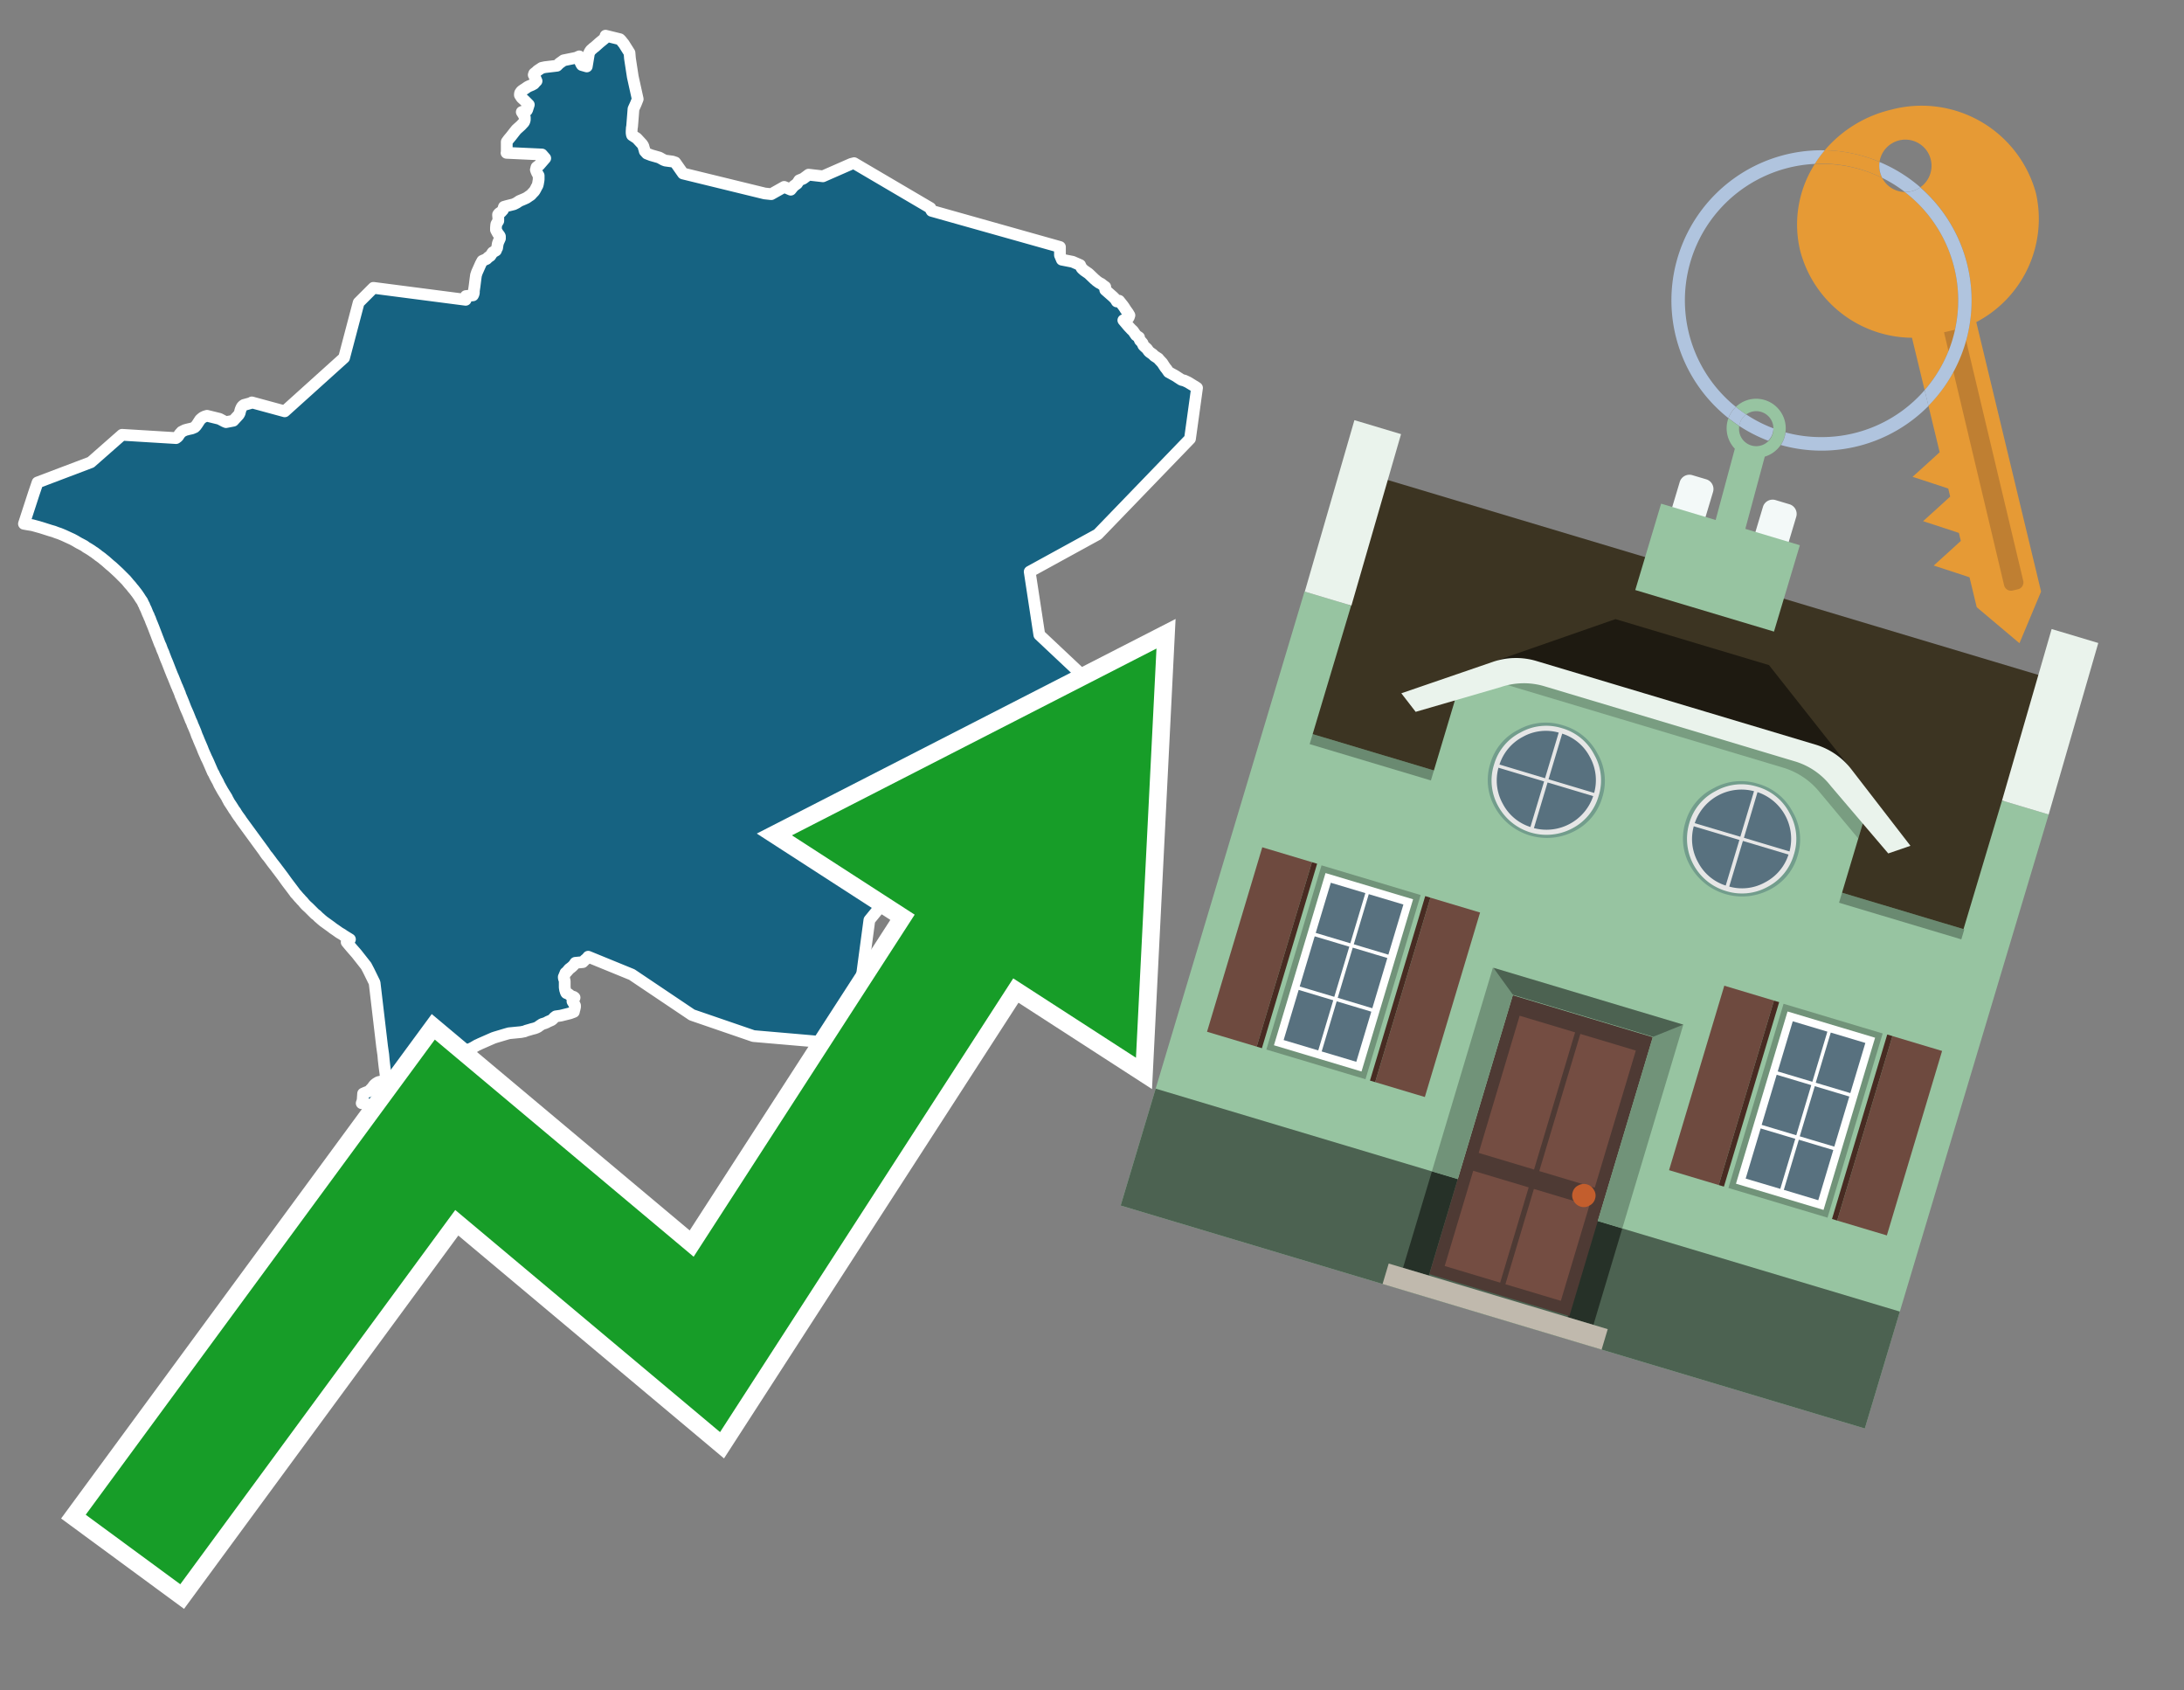 <svg id="Text" xmlns="http://www.w3.org/2000/svg" width="93.05" height="72" viewBox="0 0 93.05 72"><rect x="0" y="0" width="93.05" height="72" fill="#808080" stroke="none"/><polygon points="1.44,21.02 1.6,20.55 3.87,19.69 5.2,18.52 7.5,18.66 7.58,18.6 7.6,18.57 7.65,18.49 7.74,18.39 7.88,18.32 8.03,18.28 8.17,18.25 8.29,18.2 8.32,18.17 8.35,18.14 8.37,18.11 8.4,18.07 8.53,17.87 8.6,17.81 8.64,17.78 8.72,17.74 8.82,17.71 9.35,17.84 9.56,17.95 9.63,17.98 9.94,17.92 10.17,17.67 10.21,17.6 10.24,17.48 10.25,17.45 10.26,17.42 10.28,17.38 10.29,17.35 10.32,17.31 10.35,17.28 10.39,17.25 10.5,17.22 10.68,17.17 10.73,17.14 12.13,17.52 14.66,15.24 15.28,12.89 15.91,12.26 19.84,12.77 19.85,12.61 20.15,12.58 20.17,12.54 20.18,12.51 20.19,12.47 20.19,12.38 20.2,12.32 20.22,12.18 20.26,11.86 20.28,11.72 20.29,11.69 20.32,11.6 20.48,11.24 20.55,11.11 20.73,11.03 20.8,10.96 20.89,10.9 20.97,10.78 20.99,10.75 21.13,10.67 21.15,10.61 21.18,10.56 21.19,10.49 21.2,10.43 21.21,10.37 21.24,10.29 21.3,10.16 21.3,10.12 21.3,10.07 21.28,10.03 21.21,9.94 21.15,9.83 21.13,9.79 21.13,9.74 21.13,9.7 21.14,9.59 21.15,9.54 21.23,9.41 21.23,9.31 21.23,9.28 21.22,9.17 21.22,9.14 21.24,9.11 21.28,9.07 21.34,9.04 21.43,8.94 21.47,8.81 21.61,8.77 21.73,8.74 21.89,8.7 22.01,8.64 22.13,8.56 22.32,8.48 22.43,8.43 22.56,8.34 22.61,8.31 22.7,8.21 22.75,8.16 22.78,8.12 22.82,8.05 22.85,7.99 22.9,7.9 22.91,7.87 22.93,7.78 22.93,7.75 22.94,7.72 22.95,7.64 22.95,7.57 22.95,7.54 22.95,7.48 22.88,7.36 22.87,7.33 22.85,7.29 22.84,7.26 22.83,7.23 22.84,7.2 22.85,7.15 22.86,7.12 22.9,7.09 22.97,7.04 23.23,6.74 23.09,6.58 21.58,6.51 21.59,6.47 21.59,6.19 21.59,6.09 21.59,6.04 21.67,5.93 21.73,5.86 21.78,5.8 21.92,5.62 22,5.52 22.2,5.34 22.32,5.21 22.34,5.17 22.35,5.14 22.36,5.1 22.36,5.07 22.36,5 22.33,4.94 22.3,4.88 22.23,4.77 22.32,4.74 22.44,4.71 22.46,4.68 22.53,4.46 22.34,4.27 22.22,4.16 22.17,4.08 22.15,4.05 22.15,4.01 22.16,3.96 22.2,3.9 22.23,3.87 22.3,3.82 22.38,3.77 22.42,3.74 22.48,3.7 22.54,3.67 22.66,3.62 22.75,3.57 22.81,3.5 22.86,3.45 22.8,3.31 22.76,3.23 22.74,3.19 22.76,3.13 22.85,3.06 22.9,3.01 22.96,2.97 23.08,2.89 23.22,2.86 23.73,2.8 23.83,2.7 23.97,2.6 24.01,2.57 24.55,2.46 24.68,2.4 24.71,2.43 24.7,2.53 24.72,2.63 24.73,2.66 24.77,2.74 24.79,2.77 25,2.83 25.08,2.35 25.09,2.28 25.13,2.2 25.15,2.17 25.18,2.13 25.24,2.08 25.27,2.05 25.35,1.99 25.54,1.82 25.76,1.64 25.8,1.52 26.41,1.67 26.46,1.72 26.58,1.87 26.82,2.25 26.84,2.49 26.96,3.27 27.17,4.22 27.13,4.32 27.11,4.37 27.09,4.42 26.99,4.64 26.93,5.4 26.92,5.43 26.91,5.59 26.91,5.66 26.92,5.73 26.93,5.76 27.13,5.89 27.36,6.14 27.41,6.22 27.43,6.3 27.45,6.36 27.47,6.44 27.56,6.54 27.74,6.61 28.09,6.71 28.27,6.81 28.35,6.84 28.65,6.88 28.77,6.92 29.1,7.39 32.58,8.24 32.86,8.27 33.41,7.96 33.69,8.08 33.81,7.93 33.96,7.82 34.05,7.68 34.22,7.61 34.45,7.44 35.06,7.51 36.2,7.01 36.27,6.98 36.39,6.95 39.64,8.86 39.64,8.89 39.69,8.98 45.16,10.52 45.16,10.87 45.24,11.06 45.7,11.15 45.79,11.19 46.02,11.29 46.03,11.32 46.09,11.43 46.19,11.52 46.35,11.63 46.39,11.66 46.63,11.89 46.68,11.93 46.71,11.96 46.78,12.01 46.82,12.04 46.92,12.09 46.98,12.14 47.09,12.22 47.09,12.35 47.42,12.64 47.47,12.69 47.52,12.74 47.58,12.84 47.68,12.81 47.84,13.01 47.89,13.08 47.96,13.19 48.06,13.33 48.12,13.43 48.1,13.49 48.09,13.52 48.06,13.56 48,13.59 47.86,13.64 48.07,13.89 48.22,14.05 48.26,14.08 48.29,14.12 48.4,14.28 48.53,14.37 48.53,14.41 48.57,14.5 48.61,14.54 48.68,14.62 48.7,14.69 48.72,14.72 48.75,14.75 48.87,14.86 48.94,14.96 48.97,14.99 49.01,15.02 49.11,15.09 49.18,15.16 49.35,15.27 49.38,15.31 49.52,15.46 49.59,15.57 49.65,15.66 49.7,15.72 49.79,15.85 50.08,16.01 50.34,16.18 50.46,16.21 50.61,16.28 50.94,16.48 51,16.52 50.7,18.69 46.77,22.76 43.87,24.35 44.28,27.04 46.63,29.25 47.32,31.81 42.77,34.22 39.8,35.81 37.04,39.19 36.35,44.33 35.34,44.41 32.1,44.13 29.48,43.23 26.92,41.51 25.06,40.75 25.03,40.79 25,40.82 24.97,40.85 24.93,40.88 24.9,40.91 24.86,40.95 24.83,40.98 24.51,41.01 24.49,41.04 24.47,41.07 24.45,41.1 24.38,41.17 24.32,41.22 24.28,41.25 24.24,41.28 24.21,41.32 24.14,41.4 24.09,41.44 24.08,41.47 24.05,41.54 24.04,41.57 24.02,41.61 24.02,41.64 24.03,41.69 24.05,41.74 24.06,41.8 24.06,41.89 24.06,41.95 24.06,41.98 24.06,42.02 24.06,42.06 24.07,42.11 24.07,42.14 24.08,42.17 24.11,42.27 24.13,42.3 24.21,42.33 24.25,42.36 24.3,42.4 24.34,42.43 24.44,42.46 24.48,42.49 24.47,42.52 24.42,42.56 24.4,42.59 24.39,42.62 24.39,42.65 24.42,42.7 24.45,42.75 24.48,42.79 24.5,42.83 24.5,42.87 24.5,42.9 24.49,42.93 24.48,42.98 24.47,43.01 24.46,43.05 24.45,43.1 24.29,43.16 24.13,43.2 23.89,43.26 23.68,43.29 23.64,43.32 23.6,43.35 23.58,43.38 23.54,43.42 23.5,43.45 23.41,43.49 23.34,43.52 23.29,43.55 23.22,43.58 23.09,43.62 23.05,43.65 23,43.68 22.92,43.74 22.86,43.77 22.78,43.8 22.66,43.83 22.56,43.86 22.42,43.9 22.35,43.93 22.2,43.96 21.69,44.01 21.58,44.04 21.11,44.18 21.02,44.21 20.86,44.28 20.45,44.46 20.39,44.49 20.32,44.52 20.27,44.55 20.15,44.62 20.07,44.66 20,44.69 19.96,44.72 20.07,47.36 19.01,50.5 18.55,50.26 15.52,46.94 15.41,46.99 15.45,46.87 15.47,46.58 15.56,46.54 15.69,46.49 15.75,46.45 15.79,46.4 15.86,46.33 15.88,46.3 15.91,46.26 15.94,46.22 15.97,46.19 16.02,46.15 16.07,46.12 16.12,46.09 16.45,46.02 16.42,45.71 16.4,45.57 16.38,45.42 16.35,45.16 16.33,44.93 16.31,44.79 16.28,44.58 15.96,41.86 15.71,41.35 15.6,41.14 15.19,40.62 14.98,40.38 14.82,40.19 14.77,40.13 14.87,40.05 14.91,40.01 14.78,39.93 14.65,39.85 14.58,39.8 14.46,39.73 14.29,39.61 14.2,39.55 14.11,39.48 13.86,39.3 13.79,39.25 13.67,39.15 13.64,39.12 13.59,39.08 13.48,38.97 13.43,38.94 13.35,38.86 13.27,38.78 13.16,38.67 13.05,38.57 13.02,38.54 12.94,38.45 12.91,38.41 12.87,38.37 12.84,38.34 12.79,38.28 12.75,38.24 12.68,38.16 12.63,38.1 12.58,38.05 12.56,38.02 12.54,37.99 12.45,37.87 12.42,37.83 12.23,37.58 12.1,37.4 12.08,37.37 11.87,37.09 11.8,37 11.78,36.97 11.6,36.74 11.52,36.63 11.4,36.47 11.37,36.44 11.29,36.33 11.26,36.28 10.96,35.87 10.28,34.94 10.25,34.89 10.14,34.74 10.06,34.62 10.04,34.58 10.01,34.54 9.98,34.5 9.96,34.47 9.93,34.42 9.86,34.31 9.76,34.16 9.73,34.1 9.68,34.01 9.67,33.98 9.49,33.69 9.35,33.44 9.33,33.4 9.29,33.31 9.17,33.09 9.15,33.05 9.1,32.94 9.07,32.9 8.91,32.53 8.88,32.46 8.81,32.31 8.79,32.28 8.78,32.25 8.75,32.18 8.71,32.09 8.67,32 8.65,31.95 8.62,31.87 8.56,31.73 8.47,31.52 8.44,31.44 8.39,31.33 8.33,31.16 8.25,30.97 8.2,30.86 8.19,30.82 8.15,30.73 8.12,30.67 8.11,30.64 8.01,30.39 7.93,30.21 7.9,30.14 7.82,29.93 7.73,29.71 7.69,29.62 7.68,29.59 7.67,29.55 7.62,29.43 7.61,29.4 7.58,29.34 7.56,29.28 7.53,29.22 7.49,29.12 7.45,29.02 7.37,28.82 7.35,28.78 7.25,28.53 7.13,28.22 7.07,28.08 6.99,27.87 6.97,27.81 6.92,27.7 6.9,27.65 6.85,27.51 6.81,27.43 6.73,27.22 6.69,27.12 6.68,27.09 6.63,26.96 6.58,26.83 6.55,26.75 6.49,26.6 6.44,26.48 6.41,26.4 6.39,26.34 6.37,26.31 6.35,26.26 6.34,26.22 6.31,26.17 6.28,26.1 6.22,25.95 6.16,25.83 6.15,25.79 6.11,25.72 6.06,25.61 5.99,25.51 5.92,25.4 5.9,25.37 5.83,25.27 5.69,25.09 5.66,25.06 5.6,24.98 5.54,24.91 5.51,24.88 5.37,24.71 5.24,24.58 5.21,24.55 5.06,24.4 4.79,24.15 4.68,24.06 4.5,23.9 4.45,23.86 4.4,23.82 4.34,23.77 4.26,23.71 4.2,23.67 4.13,23.61 4.08,23.58 4.05,23.55 3.97,23.5 3.9,23.45 3.79,23.38 3.67,23.31 3.59,23.25 3.44,23.17 3.38,23.14 3.31,23.1 3.21,23.04 3.08,22.97 2.97,22.92 2.71,22.8 2.54,22.73 2.42,22.69 2.29,22.64 2.15,22.6 1.74,22.47 1.38,22.37 1.19,22.34 1.02,22.31 " fill="#166382" stroke="#fff" stroke-linejoin="round" stroke-width="0.5"/><polygon points="49.272 27.624 33.741 35.58 38.97 38.959 29.553 53.529 18.525 44.281 3.652 64.518 7.681 67.479 19.396 51.538 30.678 60.999 43.169 41.673 48.398 45.053 49.272 27.624" fill="none" stroke="#fff" stroke-miterlimit="10" stroke-width="1.5"/><polygon points="49.272 27.624 33.741 35.58 38.97 38.959 29.553 53.529 18.525 44.281 3.652 64.518 7.681 67.479 19.396 51.538 30.678 60.999 43.169 41.673 48.398 45.053 49.272 27.624" fill="#179d28"/><path d="M80.19,7.577a1.16,1.16,0,0,1-.094-.251,1.114,1.114,0,0,1-.018-.429A6.367,6.367,0,0,0,77.743,6.4a5.269,5.269,0,0,0-.423.577c.1,0,.192-.007.288-.007A5.794,5.794,0,0,1,80.19,7.577Z" fill="#e69a35"/><path d="M77.608,6.4A6.394,6.394,0,0,0,73.64,17.81a1.26,1.26,0,0,1,.317-.48A5.821,5.821,0,0,1,77.32,6.981a5.269,5.269,0,0,1,.423-.577Z" fill="#b0c4de"/><path d="M84.2,13.72a4.962,4.962,0,0,0,2.545-5.48,5.047,5.047,0,0,0-6.179-3.566A5.322,5.322,0,0,0,77.743,6.4a6.367,6.367,0,0,1,2.335.493,1.114,1.114,0,1,1,1.736,1.084,6.392,6.392,0,0,1,.347,9.3l.479,1.985-.438.4-.716.648.92.3.6.2.082.341-.438.4-.716.648.92.3.605.2.082.341-.438.4-.716.649.92.3.605.2.307,1.274,1.821,1.534.921-2.2Z" fill="#e69a35"/><path d="M81.154,8.179a1.115,1.115,0,0,1-.964-.6,5.794,5.794,0,0,0-2.582-.6c-.1,0-.192,0-.288.007a4.783,4.783,0,0,0-.625,3.685,4.962,4.962,0,0,0,4.765,3.715L82,16.617a5.82,5.82,0,0,0-.846-8.438Z" fill="#e69a35"/><path d="M74.1,18.142a6.386,6.386,0,0,0,1.232.63.73.73,0,0,0,.224-.527h0a5.783,5.783,0,0,1-1.159-.593A.733.733,0,0,0,74.1,18.142Z" fill="#b0c4de"/><path d="M74.4,17.652q-.228-.152-.44-.322a1.26,1.26,0,0,0-.317.48c.148.117.3.228.46.332A.733.733,0,0,1,74.4,17.652Z" fill="#b0c4de"/><path d="M74.824,16.984a1.257,1.257,0,0,0-.867.346c.141.114.288.222.44.322a.731.731,0,0,1,1.159.593h0a.732.732,0,1,1-1.463,0,.7.7,0,0,1,.007-.1c-.158-.1-.312-.215-.46-.332a1.258,1.258,0,0,0,.273,1.3l-.979,3.635,1.275.341.98-3.639a1.266,1.266,0,0,0,.681-.5,1.249,1.249,0,0,0,.2-.538,1.328,1.328,0,0,0,.012-.168A1.262,1.262,0,0,0,74.824,16.984Z" fill="#97c4a1"/><path d="M85.974,25.1l-.226.053a.3.3,0,0,1-.362-.223l-2.56-10.777.81-.193L86.2,24.736A.3.3,0,0,1,85.974,25.1Z" fill="#bf7f32"/><path d="M80.1,7.326a1.16,1.16,0,0,0,.094.251,5.833,5.833,0,0,1,.964.6,1.137,1.137,0,0,0,.287-.031,1.108,1.108,0,0,0,.373-.167A6.371,6.371,0,0,0,80.078,6.9,1.114,1.114,0,0,0,80.1,7.326Z" fill="#b0c4de"/><path d="M77.608,18.618a5.836,5.836,0,0,1-1.534-.2,1.24,1.24,0,0,1-.2.537,6.4,6.4,0,0,0,6.291-1.666L82,16.617A5.807,5.807,0,0,1,77.608,18.618Z" fill="#b0c4de"/><path d="M81.814,7.981a1.108,1.108,0,0,1-.373.167,1.137,1.137,0,0,1-.287.031A5.82,5.82,0,0,1,82,16.617l.161.667a6.392,6.392,0,0,0-.347-9.3Z" fill="#b0c4de"/><polygon points="83.79 39.753 55.78 31.364 58.988 20.404 86.964 28.783 83.79 39.753 83.79 39.753" fill="#3c3422" fill-rule="evenodd"/><polygon points="81.705 53.32 87.284 34.692 85.297 34.097 83.656 39.575 55.926 31.269 57.567 25.791 55.579 25.196 47.746 51.348 79.451 60.844 81.705 53.32" fill="#97c4a1" fill-rule="evenodd"/><rect x="69.522" y="21.148" width="0.444" height="28.983" transform="translate(15.592 92.226) rotate(-73.326)" opacity="0.3"/><polygon points="87.284 34.692 85.297 34.097 87.411 26.793 89.398 27.388 87.284 34.692 87.284 34.692" fill="#eaf3ec" fill-rule="evenodd"/><polygon points="57.578 25.794 55.591 25.199 57.705 17.896 59.692 18.491 57.578 25.794 57.578 25.794" fill="#eaf3ec" fill-rule="evenodd"/><polygon points="79.451 60.844 80.943 55.865 49.238 46.369 47.747 51.348 79.451 60.844 79.451 60.844" fill="#4c6251" fill-rule="evenodd"/><path d="M71.566,20.528l-.522,1.743,1.418.425.523-1.744a.432.432,0,0,0-.289-.536l-.593-.177A.431.431,0,0,0,71.566,20.528Z" fill="#f3f9f8" fill-rule="evenodd"/><path d="M75.111,21.589l-.522,1.743,1.418.425.522-1.743a.43.43,0,0,0-.289-.536l-.593-.178A.43.43,0,0,0,75.111,21.589Z" fill="#f3f9f8" fill-rule="evenodd"/><polygon points="75.368 28.329 68.829 26.37 63.807 28.121 78.733 32.591 75.368 28.329" fill="#1e1a11"/><polygon points="78.248 32.422 64.442 28.287 62.236 28.998 60.064 36.247 77.453 41.455 79.651 34.116 78.248 32.422" fill="#97c4a1"/><path d="M77.74,32.516S65.088,28.725,65,28.7l-.938.43,11.892,3.562a3.175,3.175,0,0,1,1.532,1l1.685,2.02.327-1.09Z" fill-rule="evenodd" opacity="0.2"/><path d="M77.35,31.716,65.458,28.154a3.041,3.041,0,0,0-1.854.037l-3.9,1.339.611.79,3.626-1.054a3.045,3.045,0,0,1,1.855-.037l10.673,3.2A3.028,3.028,0,0,1,78,33.477l2.45,2.874.945-.325-2.518-3.26A3.036,3.036,0,0,0,77.35,31.716Z" fill="#eaf3ec"/><polygon points="76.683 23.223 70.773 21.453 69.671 25.132 75.581 26.902 76.683 23.223 76.683 23.223" fill="#97c4a1" fill-rule="evenodd"/><g id="Symbol_9_0_Layer2_0_MEMBER_8_MEMBER_21_MEMBER_0_FILL" data-name="Symbol 9 0 Layer2 0 MEMBER 8 MEMBER 21 MEMBER 0 FILL"><path d="M66.584,30.892a2.39,2.39,0,0,0-1.891.189,2.317,2.317,0,0,0-1.2,1.448A2.345,2.345,0,0,0,63.7,34.4a2.528,2.528,0,0,0,3.367,1.008,2.339,2.339,0,0,0,1.2-1.447,2.313,2.313,0,0,0-.208-1.87A2.394,2.394,0,0,0,66.584,30.892Z" fill="#729d8c"/></g><g id="Symbol_9_0_Layer2_0_MEMBER_8_MEMBER_21_MEMBER_1_FILL" data-name="Symbol 9 0 Layer2 0 MEMBER 8 MEMBER 21 MEMBER 1 FILL"><path d="M66.547,31.016a2.241,2.241,0,0,0-1.769.185,2.213,2.213,0,0,0-1.127,1.376,2.239,2.239,0,0,0,.185,1.768,2.341,2.341,0,0,0,3.145.942,2.234,2.234,0,0,0,1.126-1.376,2.207,2.207,0,0,0-.185-1.768A2.237,2.237,0,0,0,66.547,31.016Z" fill="#e6e6e6"/></g><g id="Symbol_9_0_Layer2_0_MEMBER_8_MEMBER_21_MEMBER_2_MEMBER_0_FILL" data-name="Symbol 9 0 Layer2 0 MEMBER 8 MEMBER 21 MEMBER 2 MEMBER 0 FILL"><path d="M65.787,33.284,63.843,32.7a2.036,2.036,0,0,0,.186,1.539,2.015,2.015,0,0,0,1.175.986Z" fill="#58717f"/></g><g id="Symbol_9_0_Layer2_0_MEMBER_8_MEMBER_21_MEMBER_2_MEMBER_1_FILL" data-name="Symbol 9 0 Layer2 0 MEMBER 8 MEMBER 21 MEMBER 2 MEMBER 1 FILL"><path d="M65.827,33.148l.582-1.944a2.01,2.01,0,0,0-1.523.178,2.037,2.037,0,0,0-1,1.183Z" fill="#58717f"/></g><g id="Symbol_9_0_Layer2_0_MEMBER_8_MEMBER_21_MEMBER_2_MEMBER_2_FILL" data-name="Symbol 9 0 Layer2 0 MEMBER 8 MEMBER 21 MEMBER 2 MEMBER 2 FILL"><path d="M67.878,33.91l-1.943-.582-.582,1.944a2.1,2.1,0,0,0,2.525-1.362Z" fill="#58717f"/></g><g id="Symbol_9_0_Layer2_0_MEMBER_8_MEMBER_21_MEMBER_2_MEMBER_3_FILL" data-name="Symbol 9 0 Layer2 0 MEMBER 8 MEMBER 21 MEMBER 2 MEMBER 3 FILL"><path d="M66.558,31.249l-.582,1.943,1.943.582a2.031,2.031,0,0,0-.186-1.539A2.009,2.009,0,0,0,66.558,31.249Z" fill="#58717f"/></g><g id="Symbol_9_0_Layer2_0_MEMBER_8_MEMBER_21_MEMBER_0_FILL-2" data-name="Symbol 9 0 Layer2 0 MEMBER 8 MEMBER 21 MEMBER 0 FILL"><path d="M74.9,33.384a2.4,2.4,0,0,0-1.891.189,2.316,2.316,0,0,0-1.2,1.448,2.341,2.341,0,0,0,.209,1.87A2.527,2.527,0,0,0,75.387,37.9a2.345,2.345,0,0,0,1.2-1.447,2.314,2.314,0,0,0-.209-1.87A2.389,2.389,0,0,0,74.9,33.384Z" fill="#729d8c"/></g><g id="Symbol_9_0_Layer2_0_MEMBER_8_MEMBER_21_MEMBER_1_FILL-2" data-name="Symbol 9 0 Layer2 0 MEMBER 8 MEMBER 21 MEMBER 1 FILL"><path d="M74.867,33.508a2.239,2.239,0,0,0-1.768.185,2.21,2.21,0,0,0-1.127,1.376,2.316,2.316,0,0,0,1.564,2.883,2.261,2.261,0,0,0,1.765-.173A2.237,2.237,0,0,0,76.428,36.4a2.209,2.209,0,0,0-.185-1.769A2.239,2.239,0,0,0,74.867,33.508Z" fill="#e6e6e6"/></g><g id="Symbol_9_0_Layer2_0_MEMBER_8_MEMBER_21_MEMBER_2_MEMBER_0_FILL-2" data-name="Symbol 9 0 Layer2 0 MEMBER 8 MEMBER 21 MEMBER 2 MEMBER 0 FILL"><path d="M74.107,35.776l-1.943-.582a2.031,2.031,0,0,0,.186,1.539,2.009,2.009,0,0,0,1.175.986Z" fill="#58717f"/></g><g id="Symbol_9_0_Layer2_0_MEMBER_8_MEMBER_21_MEMBER_2_MEMBER_1_FILL-2" data-name="Symbol 9 0 Layer2 0 MEMBER 8 MEMBER 21 MEMBER 2 MEMBER 1 FILL"><path d="M74.148,35.64,74.73,33.7a2.1,2.1,0,0,0-2.525,1.362Z" fill="#58717f"/></g><g id="Symbol_9_0_Layer2_0_MEMBER_8_MEMBER_21_MEMBER_2_MEMBER_2_FILL-2" data-name="Symbol 9 0 Layer2 0 MEMBER 8 MEMBER 21 MEMBER 2 MEMBER 2 FILL"><path d="M76.2,36.4l-1.943-.582-.582,1.944a2.015,2.015,0,0,0,1.523-.178A2.036,2.036,0,0,0,76.2,36.4Z" fill="#58717f"/></g><g id="Symbol_9_0_Layer2_0_MEMBER_8_MEMBER_21_MEMBER_2_MEMBER_3_FILL-2" data-name="Symbol 9 0 Layer2 0 MEMBER 8 MEMBER 21 MEMBER 2 MEMBER 3 FILL"><path d="M74.879,33.741,74.3,35.684l1.943.582a2.1,2.1,0,0,0-1.361-2.525Z" fill="#58717f"/></g><polygon points="51.426 43.946 53.542 44.58 55.896 36.723 53.78 36.089 51.426 43.946 51.426 43.946" fill="#6e4a3f" fill-rule="evenodd"/><polygon points="53.542 44.58 53.764 44.647 56.117 36.789 55.896 36.723 53.542 44.58 53.542 44.58" fill="#482b22" fill-rule="evenodd"/><polygon points="60.706 46.726 58.59 46.092 60.943 38.235 63.059 38.868 60.706 46.726 60.706 46.726" fill="#6e4a3f" fill-rule="evenodd"/><polygon points="58.59 46.092 58.368 46.026 60.722 38.168 60.943 38.235 58.59 46.092 58.59 46.092" fill="#482b22" fill-rule="evenodd"/><rect x="53.146" y="39.209" width="8.19" height="4.408" transform="translate(1.145 84.365) rotate(-73.326)" fill="#719379"/><polygon points="60.205 38.304 56.474 37.187 54.277 44.522 58.008 45.639 60.205 38.304 60.205 38.304" fill="#fff" fill-rule="evenodd"/><path d="M59.792,38.527l-.64,2.136-1.474-.442.639-2.135,1.475.441Zm-1.621-.485-.64,2.136-1.474-.442L56.7,37.6l1.474.442Zm-2.158,1.84,1.475.441-.64,2.136-1.474-.441.639-2.136Zm-.683,2.282,1.474.441-.639,2.136L54.69,44.3l.64-2.135Zm.981,2.621.639-2.136,1.475.442-.64,2.135-1.474-.441Zm2.158-1.84L56.994,42.5l.64-2.136,1.474.442-.639,2.136Z" fill="#58717f" fill-rule="evenodd"/><polygon points="80.39 52.621 78.274 51.988 80.628 44.13 82.743 44.764 80.39 52.621 80.39 52.621" fill="#6e4a3f" fill-rule="evenodd"/><polygon points="78.274 51.988 78.053 51.921 80.406 44.064 80.628 44.13 78.274 51.988 78.274 51.988" fill="#482b22" fill-rule="evenodd"/><polygon points="71.111 49.842 73.227 50.476 75.58 42.619 73.464 41.985 71.111 49.842 71.111 49.842" fill="#6e4a3f" fill-rule="evenodd"/><polygon points="73.227 50.476 73.448 50.542 75.802 42.685 75.58 42.619 73.227 50.476 73.227 50.476" fill="#482b22" fill-rule="evenodd"/><rect x="72.83" y="45.105" width="8.19" height="4.408" transform="translate(9.534 107.426) rotate(-73.326)" fill="#719379"/><polygon points="76.159 43.083 79.889 44.2 77.692 51.535 73.962 50.418 76.159 43.083 76.159 43.083" fill="#fff" fill-rule="evenodd"/><path d="M76.381,43.5l1.475.442-.64,2.135-1.475-.441.64-2.136ZM78,43.981l1.474.442-.64,2.136-1.474-.442L78,43.981Zm.791,2.724-.64,2.135L76.679,48.4l.64-2.136,1.474.442Zm-.684,2.282-.639,2.135L76,50.68l.64-2.135,1.474.442Zm-2.26,1.65L74.375,50.2l.639-2.135,1.475.441-.64,2.136Zm-.791-2.724.64-2.135,1.474.441-.639,2.136-1.475-.442Z" fill="#58717f" fill-rule="evenodd"/><polygon points="67.888 56.431 69.118 52.323 68.019 51.994 66.789 56.102 67.888 56.431 67.888 56.431" fill="#263128" fill-rule="evenodd"/><polygon points="60.877 54.331 62.108 50.223 61.007 49.894 59.776 54.002 60.877 54.331 60.877 54.331" fill="#263128" fill-rule="evenodd"/><g id="Symbol_9_0_Layer2_0_MEMBER_8_MEMBER_12_MEMBER_0_FILL" data-name="Symbol 9 0 Layer2 0 MEMBER 8 MEMBER 12 MEMBER 0 FILL"><path d="M70.418,44.178l-5.965-1.786L60.9,54.27l5.964,1.786Z" fill="#4e3a34"/></g><g id="Symbol_9_0_Layer2_0_MEMBER_8_MEMBER_12_MEMBER_1_MEMBER_0_FILL" data-name="Symbol 9 0 Layer2 0 MEMBER 8 MEMBER 12 MEMBER 1 MEMBER 0 FILL"><path d="M65.358,49.815l1.75-5.843-2.363-.708L63,49.107Z" fill="#744d42"/></g><g id="Symbol_9_0_Layer2_0_MEMBER_8_MEMBER_12_MEMBER_1_MEMBER_1_FILL" data-name="Symbol 9 0 Layer2 0 MEMBER 8 MEMBER 12 MEMBER 1 MEMBER 1 FILL"><path d="M67.331,44.039l-1.75,5.842,2.364.708,1.75-5.842Z" fill="#744d42"/></g><g id="Symbol_9_0_Layer2_0_MEMBER_8_MEMBER_12_MEMBER_2_MEMBER_0_FILL" data-name="Symbol 9 0 Layer2 0 MEMBER 8 MEMBER 12 MEMBER 2 MEMBER 0 FILL"><path d="M63.915,54.633l1.215-4.058-2.363-.707-1.215,4.057Z" fill="#744d42"/></g><g id="Symbol_9_0_Layer2_0_MEMBER_8_MEMBER_12_MEMBER_2_MEMBER_1_FILL" data-name="Symbol 9 0 Layer2 0 MEMBER 8 MEMBER 12 MEMBER 2 MEMBER 1 FILL"><path d="M66.5,55.407l1.215-4.057-2.363-.708L64.138,54.7Z" fill="#744d42"/></g><g id="Symbol_9_0_Layer2_0_MEMBER_8_MEMBER_13_FILL" data-name="Symbol 9 0 Layer2 0 MEMBER 8 MEMBER 13 FILL"><path d="M67.959,51.058a.439.439,0,0,0-.045-.367.487.487,0,0,0-.669-.2.445.445,0,0,0-.239.282.457.457,0,0,0,.041.378.481.481,0,0,0,.293.242.459.459,0,0,0,.377-.042A.453.453,0,0,0,67.959,51.058Z" fill="#c35e2d"/></g><g id="Symbol_9_0_Layer2_0_MEMBER_8_MEMBER_14_FILL" data-name="Symbol 9 0 Layer2 0 MEMBER 8 MEMBER 14 FILL"><path d="M64.557,42.047l-.951-.833-2.6,8.68,1.1.329Z" fill="#719379"/></g><g id="Symbol_9_0_Layer2_0_MEMBER_8_MEMBER_15_FILL" data-name="Symbol 9 0 Layer2 0 MEMBER 8 MEMBER 15 FILL"><path d="M71.718,43.643l-1.2.19L68.072,52.01l1.046.313Z" fill="#719379"/></g><g id="Symbol_9_0_Layer2_0_MEMBER_8_MEMBER_16_FILL" data-name="Symbol 9 0 Layer2 0 MEMBER 8 MEMBER 16 FILL"><path d="M63.627,41.22l.836,1.156,5.961,1.786,1.294-.519Z" fill="#4c6251"/></g><polygon points="58.905 54.69 59.166 53.819 68.498 56.614 68.237 57.485 58.905 54.69 58.905 54.69" fill="#c0b9ad" fill-rule="evenodd"/></svg>